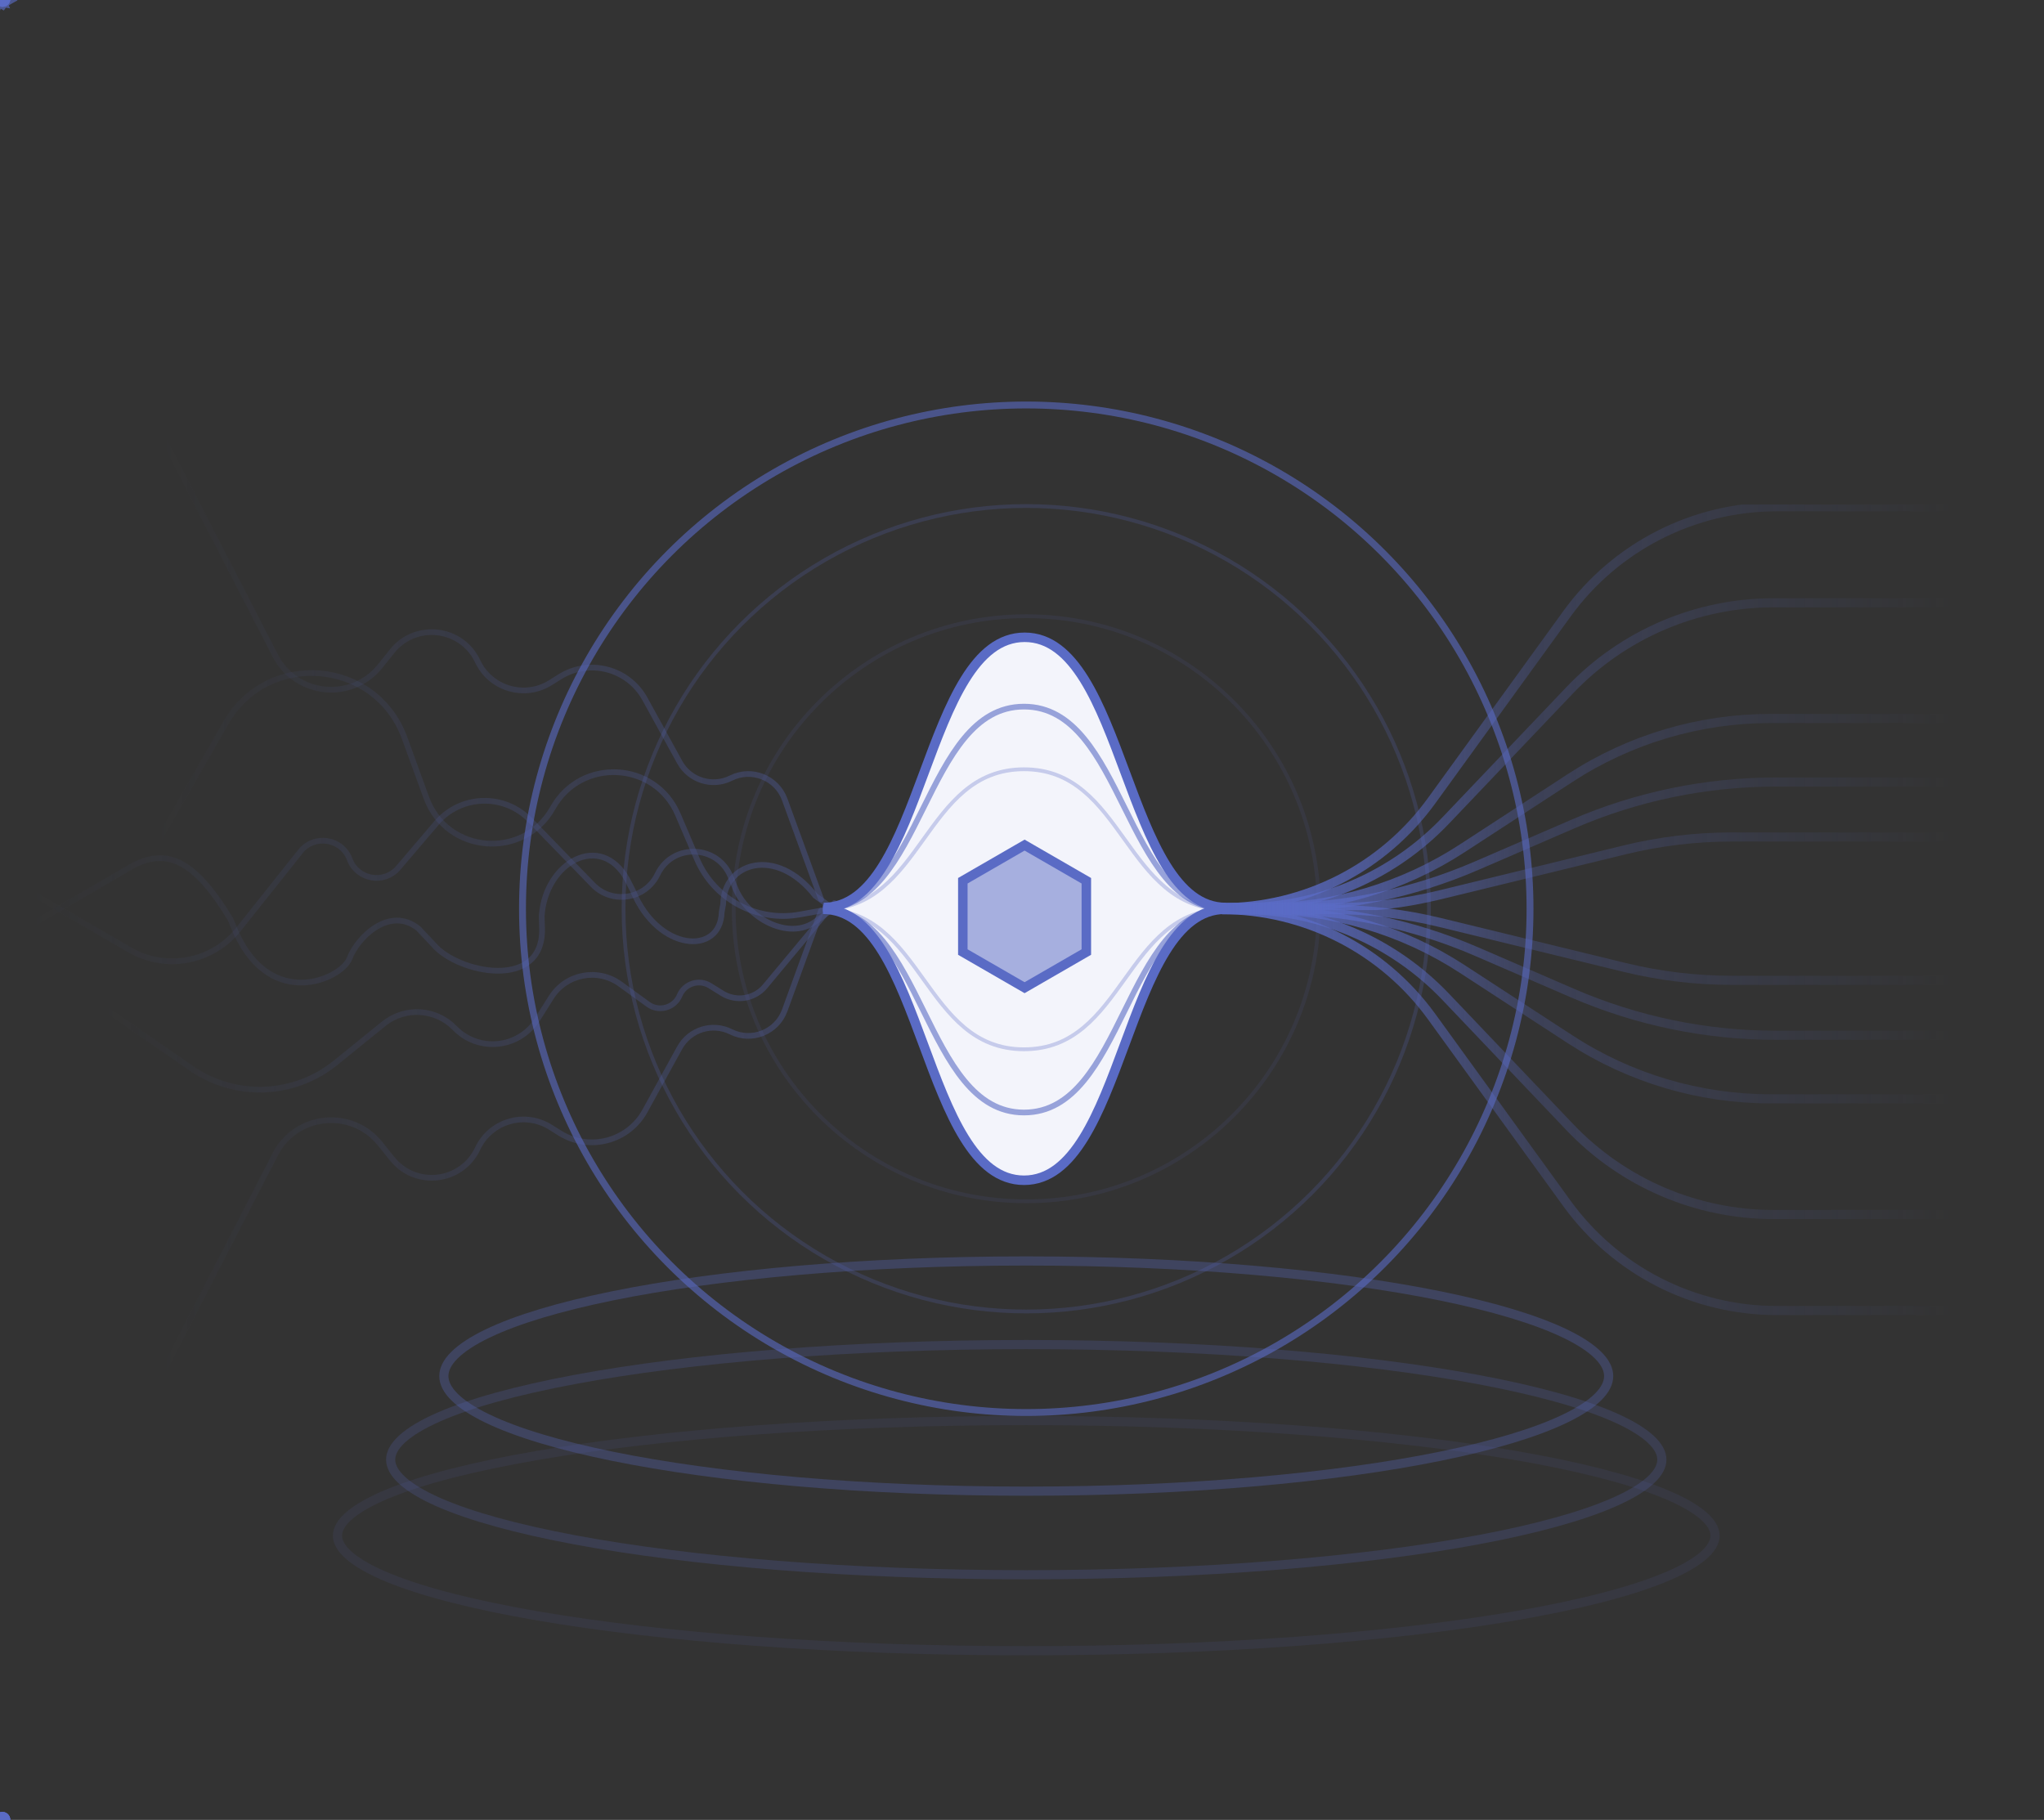 <svg xmlns="http://www.w3.org/2000/svg" xmlns:xlink="http://www.w3.org/1999/xlink" id="eporS8ZKqGn1" viewBox="0 0 538 479"><rect x="0" y="0" width="538" height="479" fill="#333333" stroke="none"/><style> #eporS8ZKqGn33_to {animation: eporS8ZKqGn33_to__to 4000ms linear infinite normal forwards}@keyframes eporS8ZKqGn33_to__to { 0% {offset-distance: 0%} 28.75% {offset-distance: 14.079%} 29% {offset-distance: 56.476%} 39.5% {offset-distance: 60.881%} 56.75% {offset-distance: 70.504%} 66.75% {offset-distance: 76.293%} 82.5% {offset-distance: 85.921%} 100% {offset-distance: 100%}} #eporS8ZKqGn33 {animation: eporS8ZKqGn33_c_o 4000ms linear infinite normal forwards}@keyframes eporS8ZKqGn33_c_o { 0% {opacity: 0} 9.25% {opacity: 0} 34.75% {opacity: 0} 35% {opacity: 1} 64.25% {opacity: 1} 77.5% {opacity: 0.411} 86.75% {opacity: 0} 100% {opacity: 0}} #eporS8ZKqGn34_to {animation: eporS8ZKqGn34_to__to 4000ms linear infinite normal forwards}@keyframes eporS8ZKqGn34_to__to { 0% {offset-distance: 0%} 21% {offset-distance: 10.594%} 21.25% {offset-distance: 60.48%} 22.5% {offset-distance: 60.48%} 30% {offset-distance: 63.973%} 41.75% {offset-distance: 69.932%} 53.5% {offset-distance: 75.759%} 73.75% {offset-distance: 85.975%} 85.25% {offset-distance: 91.802%} 100% {offset-distance: 100%}} #eporS8ZKqGn34 {animation: eporS8ZKqGn34_c_o 4000ms linear infinite normal forwards}@keyframes eporS8ZKqGn34_c_o { 0% {opacity: 0} 22.5% {opacity: 0} 22.75% {opacity: 1} 77.5% {opacity: 1} 100% {opacity: 0}} #eporS8ZKqGn35_to {animation: eporS8ZKqGn35_to__to 4000ms linear infinite normal forwards}@keyframes eporS8ZKqGn35_to__to { 0% {offset-distance: 0%} 22.5% {offset-distance: 14.521%} 22.75% {offset-distance: 62.578%} 27.5% {offset-distance: 62.578%} 35% {offset-distance: 65.673%} 59% {offset-distance: 77.337%} 81.5% {offset-distance: 88.338%} 100% {offset-distance: 100%}} #eporS8ZKqGn35 {animation: eporS8ZKqGn35_c_o 4000ms linear infinite normal forwards}@keyframes eporS8ZKqGn35_c_o { 0% {opacity: 0.462} 15% {opacity: 0} 20.25% {opacity: 0} 24.75% {opacity: 0} 25% {opacity: 1} 87.5% {opacity: 1} 100% {opacity: 0.462}} #eporS8ZKqGn37_to {animation: eporS8ZKqGn37_to__to 4000ms linear infinite normal forwards}@keyframes eporS8ZKqGn37_to__to { 0% {offset-distance: 0%} 10.75% {offset-distance: 7.372%} 26.5% {offset-distance: 18.576%} 72.75% {offset-distance: 34.957%} 73% {offset-distance: 84.287%} 83.5% {offset-distance: 89.413%} 100% {offset-distance: 100%}} #eporS8ZKqGn37 {animation: eporS8ZKqGn37_c_o 4000ms linear infinite normal forwards}@keyframes eporS8ZKqGn37_c_o { 0% {opacity: 1} 8.25% {opacity: 1} 21.5% {opacity: 0.411} 30.75% {opacity: 0} 53.25% {opacity: 0} 78.75% {opacity: 0} 79% {opacity: 1} 100% {opacity: 1}} #eporS8ZKqGn38_to {animation: eporS8ZKqGn38_to__to 4000ms linear infinite normal forwards}@keyframes eporS8ZKqGn38_to__to { 0% {offset-distance: 0%} 19.75% {offset-distance: 9.457%} 31.25% {offset-distance: 15.305%} 46% {offset-distance: 23.5%} 67% {offset-distance: 34.091%} 67.25% {offset-distance: 83.96%} 68.5% {offset-distance: 83.96%} 76% {offset-distance: 87.452%} 87.75% {offset-distance: 93.409%} 100% {offset-distance: 100%}} #eporS8ZKqGn38 {animation: eporS8ZKqGn38_c_o 4000ms linear infinite normal forwards}@keyframes eporS8ZKqGn38_c_o { 0% {opacity: 1} 23.5% {opacity: 1} 46% {opacity: 0} 68.5% {opacity: 0} 68.75% {opacity: 1} 76% {opacity: 1} 100% {opacity: 1}} #eporS8ZKqGn39_to {animation: eporS8ZKqGn39_to__to 4000ms linear infinite normal forwards}@keyframes eporS8ZKqGn39_to__to { 0% {offset-distance: 0%} 5% {offset-distance: 1.944%} 27.5% {offset-distance: 12.947%} 46% {offset-distance: 24.594%} 68.5% {offset-distance: 39.118%} 68.75% {offset-distance: 87.183%} 76% {offset-distance: 87.183%} 81% {offset-distance: 90.279%} 100% {offset-distance: 100%}} #eporS8ZKqGn39 {animation: eporS8ZKqGn39_c_o 4000ms linear infinite normal forwards}@keyframes eporS8ZKqGn39_c_o { 0% {opacity: 1} 33.5% {opacity: 1} 46% {opacity: 0.462} 61% {opacity: 0} 66.25% {opacity: 0} 68.5% {opacity: 0} 68.75% {opacity: 1} 100% {opacity: 1}} #eporS8ZKqGn41_to {animation: eporS8ZKqGn41_to__to 4000ms linear infinite normal forwards}@keyframes eporS8ZKqGn41_to__to { 0% {offset-distance: 0%} 28.75% {offset-distance: 14.08%} 29% {offset-distance: 56.48%} 39.5% {offset-distance: 60.885%} 56.75% {offset-distance: 70.495%} 66.75% {offset-distance: 76.284%} 82.5% {offset-distance: 85.92%} 100% {offset-distance: 100%}} #eporS8ZKqGn41 {animation: eporS8ZKqGn41_c_o 4000ms linear infinite normal forwards}@keyframes eporS8ZKqGn41_c_o { 0% {opacity: 0} 9.25% {opacity: 0} 34.75% {opacity: 0} 35% {opacity: 1} 64.25% {opacity: 1} 77.5% {opacity: 0.411} 86.75% {opacity: 0} 100% {opacity: 0}} #eporS8ZKqGn42_to {animation: eporS8ZKqGn42_to__to 4000ms linear infinite normal forwards}@keyframes eporS8ZKqGn42_to__to { 0% {offset-distance: 0%} 24.75% {offset-distance: 14.521%} 25% {offset-distance: 62.578%} 29.75% {offset-distance: 62.578%} 37.25% {offset-distance: 65.673%} 61.25% {offset-distance: 77.337%} 83.75% {offset-distance: 88.338%} 100% {offset-distance: 100%}} #eporS8ZKqGn42 {animation: eporS8ZKqGn42_c_o 4000ms linear infinite normal forwards}@keyframes eporS8ZKqGn42_c_o { 0% {opacity: 0.462} 15% {opacity: 0} 27.5% {opacity: 0} 27.75% {opacity: 1} 89.75% {opacity: 1} 100% {opacity: 0.462}} #eporS8ZKqGn43_to {animation: eporS8ZKqGn43_to__to 4000ms linear infinite normal forwards}@keyframes eporS8ZKqGn43_to__to { 0% {offset-distance: 0%} 21% {offset-distance: 10.591%} 21.25% {offset-distance: 60.463%} 22.5% {offset-distance: 60.463%} 30% {offset-distance: 63.955%} 41.75% {offset-distance: 69.913%} 53.5% {offset-distance: 75.752%} 73.75% {offset-distance: 85.965%} 85.25% {offset-distance: 91.805%} 100% {offset-distance: 100%}} #eporS8ZKqGn43 {animation: eporS8ZKqGn43_c_o 4000ms linear infinite normal forwards}@keyframes eporS8ZKqGn43_c_o { 0% {opacity: 0} 22.5% {opacity: 0} 22.75% {opacity: 1} 77.5% {opacity: 1} 100% {opacity: 0}} #eporS8ZKqGn45_to {animation: eporS8ZKqGn45_to__to 4000ms linear infinite normal forwards}@keyframes eporS8ZKqGn45_to__to { 0% {offset-distance: 0%} 19.75% {offset-distance: 9.457%} 31.25% {offset-distance: 15.305%} 46% {offset-distance: 23.5%} 67% {offset-distance: 34.091%} 67.25% {offset-distance: 83.96%} 68.5% {offset-distance: 83.96%} 76% {offset-distance: 87.452%} 87.75% {offset-distance: 93.409%} 100% {offset-distance: 100%}} #eporS8ZKqGn45 {animation: eporS8ZKqGn45_c_o 4000ms linear infinite normal forwards}@keyframes eporS8ZKqGn45_c_o { 0% {opacity: 1} 23.5% {opacity: 1} 46% {opacity: 0} 68.5% {opacity: 0} 68.75% {opacity: 1} 76% {opacity: 1} 100% {opacity: 1}} #eporS8ZKqGn46_to {animation: eporS8ZKqGn46_to__to 4000ms linear infinite normal forwards}@keyframes eporS8ZKqGn46_to__to { 0% {offset-distance: 0%} 10.75% {offset-distance: 7.372%} 26.5% {offset-distance: 18.576%} 72.75% {offset-distance: 34.957%} 73% {offset-distance: 84.287%} 83.5% {offset-distance: 89.413%} 100% {offset-distance: 100%}} #eporS8ZKqGn46 {animation: eporS8ZKqGn46_c_o 4000ms linear infinite normal forwards}@keyframes eporS8ZKqGn46_c_o { 0% {opacity: 1} 8.25% {opacity: 1} 21.5% {opacity: 0.411} 30.75% {opacity: 0} 53.25% {opacity: 0} 78.75% {opacity: 0} 79% {opacity: 1} 100% {opacity: 1}} #eporS8ZKqGn47_to {animation: eporS8ZKqGn47_to__to 4000ms linear infinite normal forwards}@keyframes eporS8ZKqGn47_to__to { 0% {offset-distance: 0%} 5% {offset-distance: 1.944%} 27.5% {offset-distance: 12.947%} 46% {offset-distance: 24.594%} 68.5% {offset-distance: 39.118%} 68.75% {offset-distance: 87.183%} 76% {offset-distance: 87.183%} 81% {offset-distance: 90.279%} 100% {offset-distance: 100%}} #eporS8ZKqGn47 {animation: eporS8ZKqGn47_c_o 4000ms linear infinite normal forwards}@keyframes eporS8ZKqGn47_c_o { 0% {opacity: 1} 33.5% {opacity: 1} 46% {opacity: 0.462} 61% {opacity: 0} 66.25% {opacity: 0} 68.5% {opacity: 0} 68.75% {opacity: 1} 100% {opacity: 1}} #eporS8ZKqGn49_to {animation: eporS8ZKqGn49_to__to 4000ms linear infinite normal forwards}@keyframes eporS8ZKqGn49_to__to { 0% {offset-distance: 0%} 8.25% {offset-distance: 6.157%} 13.25% {offset-distance: 9.476%} 13.5% {offset-distance: 54.442%} 32.25% {offset-distance: 54.447%} 50.75% {offset-distance: 67.07%} 60.25% {offset-distance: 73.555%} 61.75% {offset-distance: 74.561%} 69.5% {offset-distance: 79.895%} 76% {offset-distance: 84.308%} 76.75% {offset-distance: 84.881%} 84.25% {offset-distance: 89.991%} 89.75% {offset-distance: 93.735%} 94.25% {offset-distance: 96.816%} 100% {offset-distance: 100%}} #eporS8ZKqGn49 {animation: eporS8ZKqGn49_c_o 4000ms linear infinite normal forwards}@keyframes eporS8ZKqGn49_c_o { 0% {opacity: 1} 13.25% {opacity: 1} 13.5% {opacity: 0} 52.25% {opacity: 0} 72.25% {opacity: 1} 100% {opacity: 1}} #eporS8ZKqGn50_to {animation: eporS8ZKqGn50_to__to 4000ms linear infinite normal forwards}@keyframes eporS8ZKqGn50_to__to { 0% {offset-distance: 0%} 1.75% {offset-distance: 1.26%} 4.25% {offset-distance: 2.868%} 9.25% {offset-distance: 6.649%} 9.5% {offset-distance: 48.932%} 28.5% {offset-distance: 48.938%} 39.25% {offset-distance: 56.744%} 57.25% {offset-distance: 69.616%} 62.25% {offset-distance: 73.254%} 74.75% {offset-distance: 82.006%} 87.25% {offset-distance: 91.263%} 91% {offset-distance: 94.045%} 100% {offset-distance: 100%}} #eporS8ZKqGn50 {animation: eporS8ZKqGn50_c_o 4000ms linear infinite normal forwards}@keyframes eporS8ZKqGn50_c_o { 0% {opacity: 1} 9.25% {opacity: 1} 9.5% {opacity: 0} 41% {opacity: 0} 58.5% {opacity: 1} 100% {opacity: 1}} #eporS8ZKqGn51_to {animation: eporS8ZKqGn51_to__to 4000ms linear infinite normal forwards}@keyframes eporS8ZKqGn51_to__to { 0% {offset-distance: 0%} 5.25% {offset-distance: 2.887%} 7% {offset-distance: 4.102%} 13.75% {offset-distance: 8.24%} 15.75% {offset-distance: 9.209%} 23.25% {offset-distance: 13.036%} 23.5% {offset-distance: 58.361%} 40% {offset-distance: 58.37%} 48.25% {offset-distance: 64.201%} 57% {offset-distance: 70.499%} 64.5% {offset-distance: 75.675%} 69% {offset-distance: 78.828%} 73.25% {offset-distance: 81.66%} 77.5% {offset-distance: 84.726%} 85.25% {offset-distance: 90.214%} 92% {offset-distance: 94.913%} 97.5% {offset-distance: 98.917%} 100% {offset-distance: 100%}} #eporS8ZKqGn51 {animation: eporS8ZKqGn51_c_o 4000ms linear infinite normal forwards}@keyframes eporS8ZKqGn51_c_o { 0% {opacity: 1} 23.25% {opacity: 1} 23.5% {opacity: 0} 57.5% {opacity: 0} 77.5% {opacity: 1} 100% {opacity: 1}} #eporS8ZKqGn52_to {animation: eporS8ZKqGn52_to__to 4000ms linear infinite normal forwards}@keyframes eporS8ZKqGn52_to__to { 0% {offset-distance: 0%} 8.5% {offset-distance: 4.689%} 10.5% {offset-distance: 6.116%} 18.25% {offset-distance: 8.797%} 18.5% {offset-distance: 52.386%} 34.75% {offset-distance: 52.391%} 42.5% {offset-distance: 58.058%} 51.25% {offset-distance: 64.6%} 52.25% {offset-distance: 65.377%} 62% {offset-distance: 72.635%} 68% {offset-distance: 76.903%} 69.5% {offset-distance: 78.036%} 79.25% {offset-distance: 85.13%} 80% {offset-distance: 85.802%} 89% {offset-distance: 92.435%} 90% {offset-distance: 93.077%} 99.5% {offset-distance: 99.581%} 100% {offset-distance: 100%}} #eporS8ZKqGn52 {animation: eporS8ZKqGn52_c_o 4000ms linear infinite normal forwards}@keyframes eporS8ZKqGn52_c_o { 0% {opacity: 1} 18.25% {opacity: 1} 18.5% {opacity: 0} 47.5% {opacity: 0} 65% {opacity: 1} 100% {opacity: 1}} #eporS8ZKqGn53_to {animation: eporS8ZKqGn53_to__to 4000ms linear infinite normal forwards}@keyframes eporS8ZKqGn53_to__to { 0% {offset-distance: 0%} 4.25% {offset-distance: 2.645%} 9.25% {offset-distance: 7.072%} 9.5% {offset-distance: 53.162%} 28.5% {offset-distance: 53.162%} 37.5% {offset-distance: 59.159%} 50.75% {offset-distance: 68.025%} 56% {offset-distance: 71.573%} 62.75% {offset-distance: 75.836%} 70.75% {offset-distance: 81.295%} 73% {offset-distance: 82.796%} 79.75% {offset-distance: 87.301%} 82.75% {offset-distance: 89.268%} 86% {offset-distance: 91.282%} 89% {offset-distance: 93.355%} 90.25% {offset-distance: 94.174%} 94.25% {offset-distance: 96.888%} 100% {offset-distance: 100%}} #eporS8ZKqGn53 {animation: eporS8ZKqGn53_c_o 4000ms linear infinite normal forwards}@keyframes eporS8ZKqGn53_c_o { 0% {opacity: 1} 9.25% {opacity: 1} 9.5% {opacity: 0} 46% {opacity: 0} 68.5% {opacity: 1} 100% {opacity: 1}} #eporS8ZKqGn54_to {animation: eporS8ZKqGn54_to__to 4000ms linear infinite normal forwards}@keyframes eporS8ZKqGn54_to__to { 0% {offset-distance: 0%} 0.25% {offset-distance: 0.159%} 8.25% {offset-distance: 5.946%} 13.25% {offset-distance: 9.176%} 18.25% {offset-distance: 9.739%} 18.5% {offset-distance: 54.774%} 32.25% {offset-distance: 54.78%} 50.75% {offset-distance: 67.371%} 60.25% {offset-distance: 73.84%} 61.75% {offset-distance: 74.843%} 69.5% {offset-distance: 80.164%} 76% {offset-distance: 84.342%} 76.75% {offset-distance: 84.913%} 84.25% {offset-distance: 90.01%} 89.75% {offset-distance: 93.744%} 94.25% {offset-distance: 96.818%} 99.75% {offset-distance: 99.841%} 100% {offset-distance: 100%}} #eporS8ZKqGn54 {animation: eporS8ZKqGn54_c_o 4000ms linear infinite normal forwards}@keyframes eporS8ZKqGn54_c_o { 0% {opacity: 1} 15% {opacity: 1} 15.25% {opacity: 0} 52.25% {opacity: 0} 72.25% {opacity: 1} 100% {opacity: 1}} #eporS8ZKqGn56_to {animation: eporS8ZKqGn56_to__to 4000ms linear infinite normal forwards}@keyframes eporS8ZKqGn56_to__to { 0% {offset-distance: 0%} 2% {offset-distance: 1.006%} 9.75% {offset-distance: 6.341%} 16.25% {offset-distance: 10.754%} 17% {offset-distance: 11.327%} 24.5% {offset-distance: 16.437%} 30% {offset-distance: 20.181%} 34.5% {offset-distance: 23.263%} 39.25% {offset-distance: 26.417%} 39.5% {offset-distance: 26.424%} 47.5% {offset-distance: 32.496%} 52.5% {offset-distance: 35.848%} 52.75% {offset-distance: 80.818%} 60% {offset-distance: 80.818%} 100% {offset-distance: 100%}} #eporS8ZKqGn56 {animation: eporS8ZKqGn56_c_o 4000ms linear infinite normal forwards}@keyframes eporS8ZKqGn56_c_o { 0% {opacity: 0.53} 7.5% {opacity: 1} 49.75% {opacity: 1} 50% {opacity: 0} 87.5% {opacity: 0} 100% {opacity: 0.53}} #eporS8ZKqGn57_to {animation: eporS8ZKqGn57_to__to 4000ms linear infinite normal forwards}@keyframes eporS8ZKqGn57_to__to { 0% {offset-distance: 0%} 3.75% {offset-distance: 3.635%} 16.25% {offset-distance: 12.378%} 28.75% {offset-distance: 21.625%} 32.5% {offset-distance: 24.404%} 40.75% {offset-distance: 30.342%} 42.5% {offset-distance: 31.601%} 45% {offset-distance: 33.208%} 50% {offset-distance: 36.985%} 50.25% {offset-distance: 79.223%} 80% {offset-distance: 79.223%} 100% {offset-distance: 100%}} #eporS8ZKqGn57 {animation: eporS8ZKqGn57_c_o 4000ms linear infinite normal forwards}@keyframes eporS8ZKqGn57_c_o { 0% {opacity: 0.53} 7.5% {opacity: 1} 49.75% {opacity: 1} 50% {opacity: 0} 87.5% {opacity: 0} 100% {opacity: 0.53}} #eporS8ZKqGn58_to {animation: eporS8ZKqGn58_to__to 4000ms linear infinite normal forwards}@keyframes eporS8ZKqGn58_to__to { 0% {offset-distance: 0%} 7% {offset-distance: 5.11%} 11.5% {offset-distance: 8.224%} 15.75% {offset-distance: 11.268%} 20% {offset-distance: 14.295%} 27.75% {offset-distance: 19.714%} 34.5% {offset-distance: 24.354%} 40% {offset-distance: 28.307%} 47.75% {offset-distance: 33.149%} 49.5% {offset-distance: 34.349%} 56.25% {offset-distance: 38.435%} 58.25% {offset-distance: 39.391%} 65.75% {offset-distance: 43.171%} 66% {offset-distance: 87.924%} 80% {offset-distance: 87.933%} 100% {offset-distance: 100%}} #eporS8ZKqGn58 {animation: eporS8ZKqGn58_c_o 4000ms linear infinite normal forwards}@keyframes eporS8ZKqGn58_c_o { 0% {opacity: 0.53} 7.5% {opacity: 1} 56% {opacity: 1} 56.25% {opacity: 0} 87.5% {opacity: 0} 100% {opacity: 0.53}} #eporS8ZKqGn59_to {animation: eporS8ZKqGn59_to__to 4000ms linear infinite normal forwards}@keyframes eporS8ZKqGn59_to__to { 0% {offset-distance: 0%} 9.75% {offset-distance: 7.151%} 15.75% {offset-distance: 11.318%} 17.25% {offset-distance: 12.413%} 27% {offset-distance: 19.515%} 27.75% {offset-distance: 20.176%} 36.75% {offset-distance: 26.711%} 37.75% {offset-distance: 27.344%} 46.5% {offset-distance: 33.667%} 47% {offset-distance: 34.425%} 55.5% {offset-distance: 40.382%} 57.5% {offset-distance: 41.726%} 65.25% {offset-distance: 44.368%} 65.5% {offset-distance: 87.313%} 77.5% {offset-distance: 87.313%} 100% {offset-distance: 100%}} #eporS8ZKqGn59 {animation: eporS8ZKqGn59_c_o 4000ms linear infinite normal forwards}@keyframes eporS8ZKqGn59_c_o { 0% {opacity: 0.53} 7.5% {opacity: 1} 56% {opacity: 1} 56.25% {opacity: 0} 87.5% {opacity: 0} 100% {opacity: 0.53}} #eporS8ZKqGn60_to {animation: eporS8ZKqGn60_to__to 4000ms linear infinite normal forwards}@keyframes eporS8ZKqGn60_to__to { 0% {offset-distance: 0%} 5% {offset-distance: 3.534%} 11.75% {offset-distance: 8.017%} 19.75% {offset-distance: 13.454%} 22% {offset-distance: 14.949%} 28.75% {offset-distance: 19.437%} 31.75% {offset-distance: 21.396%} 35% {offset-distance: 23.583%} 38% {offset-distance: 25.648%} 39.25% {offset-distance: 26.464%} 43.25% {offset-distance: 29.167%} 48.25% {offset-distance: 32.267%} 52.5% {offset-distance: 34.903%} 57.5% {offset-distance: 39.312%} 57.75% {offset-distance: 85.223%} 75% {offset-distance: 85.223%} 100% {offset-distance: 100%}} #eporS8ZKqGn60 {animation: eporS8ZKqGn60_c_o 4000ms linear infinite normal forwards}@keyframes eporS8ZKqGn60_c_o { 0% {opacity: 0.53} 7.5% {opacity: 1} 56% {opacity: 1} 56.25% {opacity: 0} 87.5% {opacity: 0} 100% {opacity: 0.53}} #eporS8ZKqGn61_to {animation: eporS8ZKqGn61_to__to 4000ms linear infinite normal forwards}@keyframes eporS8ZKqGn61_to__to { 0% {offset-distance: 0%} 9.75% {offset-distance: 5.311%} 16.25% {offset-distance: 9.735%} 17% {offset-distance: 10.305%} 24.5% {offset-distance: 15.391%} 30% {offset-distance: 19.119%} 34.5% {offset-distance: 22.186%} 39.25% {offset-distance: 25.38%} 39.5% {offset-distance: 25.538%} 47.5% {offset-distance: 31.314%} 52.5% {offset-distance: 34.538%} 57.5% {offset-distance: 35.099%} 57.75% {offset-distance: 80.045%} 75% {offset-distance: 80.045%} 100% {offset-distance: 100%}} #eporS8ZKqGn61 {animation: eporS8ZKqGn61_c_o 4000ms linear infinite normal forwards}@keyframes eporS8ZKqGn61_c_o { 0% {opacity: 0.53} 7.5% {opacity: 1} 56% {opacity: 1} 56.25% {opacity: 0} 87.5% {opacity: 0} 100% {opacity: 0.53}} #eporS8ZKqGn71_tr {animation: eporS8ZKqGn71_tr__tr 4000ms linear infinite normal forwards}@keyframes eporS8ZKqGn71_tr__tr { 0% {transform: translate(269.058px,241.512px) rotate(0deg);animation-timing-function: cubic-bezier(0.61,0.075,0.41,0.96)} 100% {transform: translate(269.058px,241.512px) rotate(360deg)}} </style><defs><linearGradient id="eporS8ZKqGn12-stroke" x1="547.14" y1="186.464" x2="321" y2="186.464" spreadMethod="pad" gradientUnits="userSpaceOnUse" gradientTransform="translate(0 0)"><stop id="eporS8ZKqGn12-stroke-0" offset="15%" stop-color="rgba(90,107,197,0)"></stop><stop id="eporS8ZKqGn12-stroke-1" offset="63.5%" stop-color="rgba(90,107,197,0.25)"></stop><stop id="eporS8ZKqGn12-stroke-2" offset="100%" stop-color="#5a6bc5"></stop></linearGradient><linearGradient id="eporS8ZKqGn13-stroke" x1="547.16" y1="199.099" x2="321" y2="199.099" spreadMethod="pad" gradientUnits="userSpaceOnUse" gradientTransform="translate(0 0)"><stop id="eporS8ZKqGn13-stroke-0" offset="15%" stop-color="rgba(90,107,197,0)"></stop><stop id="eporS8ZKqGn13-stroke-1" offset="63.5%" stop-color="rgba(90,107,197,0.25)"></stop><stop id="eporS8ZKqGn13-stroke-2" offset="100%" stop-color="#5a6bc5"></stop></linearGradient><linearGradient id="eporS8ZKqGn14-stroke" x1="547.16" y1="214.324" x2="321" y2="214.324" spreadMethod="pad" gradientUnits="userSpaceOnUse" gradientTransform="translate(0 0)"><stop id="eporS8ZKqGn14-stroke-0" offset="15%" stop-color="rgba(90,107,197,0)"></stop><stop id="eporS8ZKqGn14-stroke-1" offset="63.5%" stop-color="rgba(90,107,197,0.25)"></stop><stop id="eporS8ZKqGn14-stroke-2" offset="100%" stop-color="#5a6bc5"></stop></linearGradient><linearGradient id="eporS8ZKqGn15-stroke" x1="547.14" y1="222.689" x2="321" y2="222.689" spreadMethod="pad" gradientUnits="userSpaceOnUse" gradientTransform="translate(0 0)"><stop id="eporS8ZKqGn15-stroke-0" offset="15%" stop-color="rgba(90,107,197,0)"></stop><stop id="eporS8ZKqGn15-stroke-1" offset="63.5%" stop-color="rgba(90,107,197,0.25)"></stop><stop id="eporS8ZKqGn15-stroke-2" offset="100%" stop-color="#5a6bc5"></stop></linearGradient><linearGradient id="eporS8ZKqGn16-stroke" x1="547.15" y1="229.919" x2="321" y2="229.919" spreadMethod="pad" gradientUnits="userSpaceOnUse" gradientTransform="translate(0 0)"><stop id="eporS8ZKqGn16-stroke-0" offset="15%" stop-color="rgba(90,107,197,0)"></stop><stop id="eporS8ZKqGn16-stroke-1" offset="63.5%" stop-color="rgba(90,107,197,0.25)"></stop><stop id="eporS8ZKqGn16-stroke-2" offset="100%" stop-color="#5a6bc5"></stop></linearGradient><linearGradient id="eporS8ZKqGn20-stroke" x1="547.14" y1="292.485" x2="321" y2="292.485" spreadMethod="pad" gradientUnits="userSpaceOnUse" gradientTransform="translate(0 0)"><stop id="eporS8ZKqGn20-stroke-0" offset="15%" stop-color="rgba(90,107,197,0)"></stop><stop id="eporS8ZKqGn20-stroke-1" offset="63.5%" stop-color="rgba(90,107,197,0.25)"></stop><stop id="eporS8ZKqGn20-stroke-2" offset="100%" stop-color="#5a6bc5"></stop></linearGradient><linearGradient id="eporS8ZKqGn21-stroke" x1="547.16" y1="279.85" x2="321" y2="279.85" spreadMethod="pad" gradientUnits="userSpaceOnUse" gradientTransform="translate(0 0)"><stop id="eporS8ZKqGn21-stroke-0" offset="15%" stop-color="rgba(90,107,197,0)"></stop><stop id="eporS8ZKqGn21-stroke-1" offset="63.5%" stop-color="rgba(90,107,197,0.25)"></stop><stop id="eporS8ZKqGn21-stroke-2" offset="100%" stop-color="#5a6bc5"></stop></linearGradient><linearGradient id="eporS8ZKqGn22-stroke" x1="547.16" y1="264.625" x2="321" y2="264.625" spreadMethod="pad" gradientUnits="userSpaceOnUse" gradientTransform="translate(0 0)"><stop id="eporS8ZKqGn22-stroke-0" offset="15%" stop-color="rgba(90,107,197,0)"></stop><stop id="eporS8ZKqGn22-stroke-1" offset="63.5%" stop-color="rgba(90,107,197,0.25)"></stop><stop id="eporS8ZKqGn22-stroke-2" offset="100%" stop-color="#5a6bc5"></stop></linearGradient><linearGradient id="eporS8ZKqGn23-stroke" x1="547.14" y1="256.259" x2="321" y2="256.259" spreadMethod="pad" gradientUnits="userSpaceOnUse" gradientTransform="translate(0 0)"><stop id="eporS8ZKqGn23-stroke-0" offset="15%" stop-color="rgba(90,107,197,0)"></stop><stop id="eporS8ZKqGn23-stroke-1" offset="63.5%" stop-color="rgba(90,107,197,0.25)"></stop><stop id="eporS8ZKqGn23-stroke-2" offset="100%" stop-color="#5a6bc5"></stop></linearGradient><linearGradient id="eporS8ZKqGn24-stroke" x1="547.15" y1="249.029" x2="321" y2="249.029" spreadMethod="pad" gradientUnits="userSpaceOnUse" gradientTransform="translate(0 0)"><stop id="eporS8ZKqGn24-stroke-0" offset="15%" stop-color="rgba(90,107,197,0)"></stop><stop id="eporS8ZKqGn24-stroke-1" offset="63.5%" stop-color="rgba(90,107,197,0.25)"></stop><stop id="eporS8ZKqGn24-stroke-2" offset="100%" stop-color="#5a6bc5"></stop></linearGradient><linearGradient id="eporS8ZKqGn26-stroke" x1="218" y1="195" x2="41" y2="195" spreadMethod="pad" gradientUnits="userSpaceOnUse" gradientTransform="translate(0 0)"><stop id="eporS8ZKqGn26-stroke-0" offset="0%" stop-color="rgba(90,107,197,0.5)"></stop><stop id="eporS8ZKqGn26-stroke-1" offset="100%" stop-color="rgba(90,107,197,0)"></stop></linearGradient><linearGradient id="eporS8ZKqGn27-stroke" x1="220" y1="231.5" x2="8" y2="231.5" spreadMethod="pad" gradientUnits="userSpaceOnUse" gradientTransform="translate(0 0)"><stop id="eporS8ZKqGn27-stroke-0" offset="0%" stop-color="rgba(90,107,197,0.5)"></stop><stop id="eporS8ZKqGn27-stroke-1" offset="100%" stop-color="rgba(90,107,197,0)"></stop></linearGradient><linearGradient id="eporS8ZKqGn28-stroke" x1="220" y1="231.5" x2="8" y2="231.5" spreadMethod="pad" gradientUnits="userSpaceOnUse" gradientTransform="translate(0 0)"><stop id="eporS8ZKqGn28-stroke-0" offset="0%" stop-color="rgba(90,107,197,0.5)"></stop><stop id="eporS8ZKqGn28-stroke-1" offset="100%" stop-color="rgba(90,107,197,0)"></stop></linearGradient><linearGradient id="eporS8ZKqGn29-stroke" x1="215.5" y1="176.5" x2="42.5" y2="176.5" spreadMethod="pad" gradientUnits="userSpaceOnUse" gradientTransform="translate(0 0)"><stop id="eporS8ZKqGn29-stroke-0" offset="0%" stop-color="rgba(90,107,197,0.5)"></stop><stop id="eporS8ZKqGn29-stroke-1" offset="100%" stop-color="rgba(90,107,197,0)"></stop></linearGradient><linearGradient id="eporS8ZKqGn30-stroke" x1="215.5" y1="300.5" x2="42.5" y2="300.5" spreadMethod="pad" gradientUnits="userSpaceOnUse" gradientTransform="translate(0 0)"><stop id="eporS8ZKqGn30-stroke-0" offset="0%" stop-color="rgba(90,107,197,0.5)"></stop><stop id="eporS8ZKqGn30-stroke-1" offset="100%" stop-color="rgba(90,107,197,0)"></stop></linearGradient><linearGradient id="eporS8ZKqGn31-stroke" x1="219" y1="266.5" x2="27" y2="266.5" spreadMethod="pad" gradientUnits="userSpaceOnUse" gradientTransform="translate(0 0)"><stop id="eporS8ZKqGn31-stroke-0" offset="0%" stop-color="rgba(90,107,197,0.5)"></stop><stop id="eporS8ZKqGn31-stroke-1" offset="100%" stop-color="rgba(90,107,197,0)"></stop></linearGradient></defs><g transform="translate(.622-.311)"><g><path d="M450.795,404.5c0,1.666-.976,3.484-3.28,5.427-2.294,1.935-5.748,3.856-10.312,5.718-9.117,3.721-22.381,7.097-38.861,9.941-32.94,5.686-78.493,9.209-128.842,9.209s-95.902-3.523-128.842-9.209c-16.48-2.844-29.744-6.22-38.861-9.941-4.564-1.862-8.018-3.783-10.312-5.718-2.304-1.943-3.28-3.761-3.28-5.427s.976-3.484,3.28-5.427c2.294-1.935,5.748-3.856,10.312-5.718c9.117-3.721,22.381-7.097,38.861-9.941c32.94-5.686,78.493-9.209,128.842-9.209s95.902,3.523,128.842,9.209c16.48,2.844,29.744,6.22,38.861,9.941c4.564,1.862,8.018,3.783,10.312,5.718c2.304,1.943,3.28,3.761,3.28,5.427Z" opacity="0.1" fill="none" stroke="#5a6bc5" stroke-width="2.411"></path><path d="M436.795,384.5c0,1.705-.92,3.53-3.031,5.458-2.109,1.927-5.287,3.842-9.493,5.701-8.402,3.713-20.635,7.087-35.845,9.93-30.4,5.683-72.447,9.206-118.926,9.206s-88.526-3.523-118.926-9.206c-15.21-2.843-27.443-6.217-35.845-9.93-4.205-1.859-7.384-3.774-9.493-5.701-2.111-1.928-3.031-3.753-3.031-5.458s.92-3.53,3.031-5.458c2.109-1.927,5.288-3.842,9.493-5.701c8.402-3.713,20.635-7.087,35.845-9.93c30.4-5.683,72.447-9.206,118.926-9.206s88.526,3.523,118.926,9.206c15.21,2.843,27.443,6.217,35.845,9.93c4.206,1.859,7.384,3.774,9.493,5.701c2.111,1.928,3.031,3.753,3.031,5.458Z" opacity="0.2" fill="none" stroke="#5a6bc5" stroke-width="2.411"></path><path d="M422.795,362.5c0,1.745-.862,3.579-2.785,5.495-1.925,1.918-4.828,3.826-8.675,5.68-7.687,3.706-18.889,7.076-32.828,9.918-27.858,5.68-66.399,9.202-109.007,9.202s-81.149-3.522-109.007-9.202c-13.939-2.842-25.141-6.212-32.828-9.918-3.847-1.854-6.75-3.762-8.675-5.68-1.923-1.916-2.785-3.75-2.785-5.495s.862-3.579,2.785-5.495c1.925-1.918,4.828-3.826,8.675-5.68c7.687-3.706,18.889-7.076,32.828-9.918c27.858-5.68,66.399-9.202,109.007-9.202s81.149,3.522,109.007,9.202c13.939,2.842,25.141,6.212,32.828,9.918c3.847,1.854,6.75,3.762,8.675,5.68c1.923,1.916,2.785,3.75,2.785,5.495Z" opacity="0.3" fill="none" stroke="#5a6bc5" stroke-width="2.411"></path><circle r="132.595" transform="translate(269.5 239.5)" opacity="0.6" fill="none" stroke="#5a6bc5" stroke-width="1.81"></circle><circle r="106" transform="translate(269.5 239.5)" opacity="0.2" fill="none" stroke="#5a6bc5"></circle><circle r="77" transform="translate(269.5 239.5)" opacity="0.1" fill="none" stroke="#5a6bc5"></circle></g><g clip-path="url(#eporS8ZKqGn17)"><g><path d="M321,239.229c21.86,0,42.39-10.48,55.21-28.19l35.6-49.16c12.82-17.7,33.35-28.18,55.21-28.18h80.12" fill="none" stroke="url(#eporS8ZKqGn12-stroke)" stroke-width="2.4"></path><path d="M321,239.229h5.29c20.27,0,39.66-8.31,53.64-22.99l32.64-34.28c13.98-14.68,33.36-22.99,53.64-22.99h80.95" fill="none" stroke="url(#eporS8ZKqGn13-stroke)" stroke-width="2.4"></path><path d="M321,239.229h10.57c18.73,0,37.05-5.44,52.74-15.67l28.34-18.47c15.69-10.22,34.01-15.67,52.74-15.67h81.77" fill="none" stroke="url(#eporS8ZKqGn14-stroke)" stroke-width="2.4"></path><path d="M321,239.229h13.57c18.42,0,36.63-3.77,53.53-11.09l25.19-10.9c16.9-7.32,35.12-11.09,53.53-11.09h80.32" fill="none" stroke="url(#eporS8ZKqGn15-stroke)" stroke-width="2.4"></path><path d="M321,239.229h29.14c9.53,0,19.03-1.14,28.29-3.4l48.54-11.82c9.26-2.26,18.76-3.4,28.29-3.4h91.89" fill="none" stroke="url(#eporS8ZKqGn16-stroke)" stroke-width="2.4"></path></g><clipPath id="eporS8ZKqGn17"><rect width="226.15" height="106.74" rx="0" ry="0" transform="translate(321 133.099)" fill="#fff"></rect></clipPath></g><g><path d="M321,239.719c21.86,0,42.39,10.48,55.21,28.19l35.6,49.16c12.82,17.7,33.35,28.18,55.21,28.18h80.12" fill="none" stroke="url(#eporS8ZKqGn20-stroke)" stroke-width="2.4"></path><path d="M321,239.719h5.29c20.27,0,39.66,8.31,53.64,22.99l32.64,34.28c13.98,14.68,33.36,22.99,53.64,22.99h80.95" fill="none" stroke="url(#eporS8ZKqGn21-stroke)" stroke-width="2.4"></path><path d="M321,239.719h10.57c18.73,0,37.05,5.44,52.74,15.67l28.34,18.47c15.69,10.22,34.01,15.67,52.74,15.67h81.77" fill="none" stroke="url(#eporS8ZKqGn22-stroke)" stroke-width="2.4"></path><path d="M321,239.719h13.57c18.42,0,36.63,3.77,53.53,11.09l25.19,10.9c16.9,7.32,35.12,11.09,53.53,11.09h80.32" fill="none" stroke="url(#eporS8ZKqGn23-stroke)" stroke-width="2.4"></path><path d="M321,239.719h29.14c9.53,0,19.03,1.14,28.29,3.4l48.54,11.82c9.26,2.26,18.76,3.4,28.29,3.4h91.89" fill="none" stroke="url(#eporS8ZKqGn24-stroke)" stroke-width="2.4"></path></g><g opacity="0.6"><path d="M41,221.624l17.873-31.111c11.021-19.185,39.438-16.73,47.004,4.061l5.72,15.715c5.378,14.774,25.625,16.399,33.29,2.671v0c7.435-13.317,26.923-12.291,32.918,1.733l5.026,11.757c4.519,10.57,15.746,16.612,27.057,14.561L218,239.54" fill="none" stroke="url(#eporS8ZKqGn26-stroke)" stroke-width="1.5" stroke-linecap="round"></path><path d="M220,238.5l-5.996,4.372c-7.005,5.107-18.074-.909-21.184-9.001L191.742,231.22c-3.307-8.604-15.296-9.096-19.297-.792v0c-3.174,6.589-11.936,8.008-17.028,2.759L138.88,216.141c-6.836-7.046-18.254-6.676-24.619.799l-10.045,11.796c-3.728,4.378-10.788,3.137-12.799-2.25v0c-2.051-5.492-9.31-6.643-12.96-2.055l-16.284,20.47c-6.898,8.671-19.113,10.972-28.694,5.405L8,235.5" fill="none" stroke="url(#eporS8ZKqGn27-stroke)" stroke-width="1.5" stroke-linecap="round"></path><path d="M220,238.5l-5.996,4.372c-10.347,13.256-24.129,8.738-24.281-2.14l-.385-2.142c-.349-11.515-16.744-10.406-23.317,5.528l-1.502,2.983c-6.977,12.792-21.63,4.652-22.56-9.536l.1-3.491c.165-16.177-22.159-11.555-28.524-4.08l-4.038,4.29C101.925,240.342,93.428,231.873,91.417,226.486v0c-2.051-5.492-20.509-13.835-29.838,6.572l-1.57,3.724C50.493,252.455,43.06,255.873,33.479,250.306L8,235.5" transform="matrix(1 0 0-1 0 478.981)" fill="none" stroke="url(#eporS8ZKqGn28-stroke)" stroke-width="1.5" stroke-linecap="round"></path><path d="M215.5,237l-9.581-26.259c-2.088-5.724-8.696-8.353-14.145-5.628v0c-4.901,2.45-10.861.592-13.501-4.208l-9.151-16.638c-4.408-8.015-14.65-10.673-22.4-5.813l-2.459,1.542c-6.785,4.255-15.763,1.617-19.168-5.632v0c-4.196-8.935-16.306-10.377-22.485-2.678l-3.192,3.978c-7.485,9.328-22.094,7.861-27.576-2.768L42.5,116" fill="none" stroke="url(#eporS8ZKqGn29-stroke)" stroke-width="1.5" stroke-linecap="round"></path><path d="M215.5,240l-9.581,26.259c-2.088,5.724-8.696,8.353-14.145,5.628v0c-4.901-2.45-10.861-.592-13.501,4.208l-9.151,16.638c-4.408,8.015-14.65,10.673-22.4,5.813l-2.459-1.542c-6.785-4.255-15.763-1.617-19.168,5.632v0c-4.196,8.935-16.306,10.377-22.485,2.678l-3.192-3.978c-7.485-9.328-22.094-7.861-27.576,2.768L42.5,361" fill="none" stroke="url(#eporS8ZKqGn30-stroke)" stroke-width="1.5" stroke-linecap="round"></path><path d="M27,265.757l22.687,15.712c11.58,8.02,27.062,7.441,38.01-1.421l12.689-10.271c5.586-4.52,13.698-4.028,18.696,1.135v0c6.254,6.46,16.907,5.356,21.703-2.25l3.683-5.841c3.905-6.193,12.231-7.796,18.156-3.495l7.325,5.317c2.875,2.087,6.945.945,8.315-2.333v0c1.308-3.131,5.109-4.345,7.99-2.553l3.199,1.991c3.693,2.297,8.515,1.519,11.298-1.824L219,238" fill="none" stroke="url(#eporS8ZKqGn31-stroke)" stroke-width="1.5" stroke-linecap="round"></path></g><g transform="translate(0 0)"><g id="eporS8ZKqGn33_to" style="offset-path:path('M465.39,289.529L547.16,289.529L306,239.719L331.581,240.085C347.354,238.543,373.016,247.368,384.321,255.755L412.65,273.859C424.179,282.679,450.269,291.102,465.39,289.529L547.16,289.529');offset-rotate:0deg"><ellipse id="eporS8ZKqGn33" rx="1.264" ry="1.264" transform="scale(1.646,1.646) translate(0,0)" opacity="0" fill="#5a6bc5" stroke-width="0"></ellipse></g><g id="eporS8ZKqGn34_to" style="offset-path:path('M495.346,258.339L547.15,258.339L303.92,239.719L303.92,239.719L321,239.719L350.14,239.719L378.43,243.119L426.97,254.939L455.26,258.339L495.346,258.339');offset-rotate:0deg"><ellipse id="eporS8ZKqGn34" rx="1.264" ry="1.264" transform="scale(1.646,1.646) translate(0,0)" opacity="0" fill="#5a6bc5" stroke-width="0"></ellipse></g><g id="eporS8ZKqGn35_to" style="offset-path:path('M467.02,345.249L547.14,345.249L303.92,239.638L303.92,239.638Q311.405,239.638,321,239.719C342.86,239.719,363.39,250.199,376.21,267.909L411.81,317.069C424.63,334.769,445.16,345.249,467.02,345.249');offset-rotate:0deg"><ellipse id="eporS8ZKqGn35" rx="1.264" ry="1.264" transform="scale(1.646,1.646) translate(0,0)" opacity="0.462" fill="#5a6bc5" stroke-width="0"></ellipse></g></g><g transform="translate(0 0)"><g id="eporS8ZKqGn37_to" style="offset-path:path('M381.791,253.809L412.65,273.859C424.179,282.679,450.269,291.102,465.39,289.529L547.16,289.529L306,239.719L331.581,240.085C345.843,238.509,370.349,245.859,381.811,253.809');offset-rotate:0deg"><ellipse id="eporS8ZKqGn37" rx="1.264" ry="1.264" transform="scale(1.646,1.646) translate(0,0)" fill="#5a6bc5" stroke-width="0"></ellipse></g><g id="eporS8ZKqGn38_to" style="offset-path:path('M382.026,243.995L426.97,254.939C433.516,257.327,447.609,258.637,455.26,258.339L495.346,258.339L547.15,258.339L303.92,239.719L303.92,239.719L321,239.719L350.14,239.719C359.753,239.725,375.539,241.948,382.018,244');offset-rotate:0deg"><ellipse id="eporS8ZKqGn38" rx="1.264" ry="1.264" transform="scale(1.646,1.646) translate(0,0)" fill="#5a6bc5" stroke-width="0"></ellipse></g><g id="eporS8ZKqGn39_to" style="offset-path:path('M369.265,259.75C371.769,262.261,374.094,264.986,376.21,267.909L411.81,317.069C423.26,333.588,442.203,343.858,467.02,345.249L547.14,345.249L303.92,239.638L303.92,239.638Q311.405,239.638,321,239.719C339.253,239.719,356.578,247.025,369.265,259.75');offset-rotate:0deg"><ellipse id="eporS8ZKqGn39" rx="1.264" ry="1.264" transform="scale(1.646,1.646) translate(0,0)" fill="#5a6bc5" stroke-width="0"></ellipse></g></g><g transform="matrix(1 0 0-1 0 479.314)"><g id="eporS8ZKqGn41_to" style="offset-path:path('M465.39,289.529L547.16,289.529L306,239.719L331.581,240.085C348.079,238.879,373.329,247.852,384.321,255.755L412.65,273.859C428.698,285.957,453.034,290.371,465.39,289.529L547.16,289.529');offset-rotate:0deg"><ellipse id="eporS8ZKqGn41" rx="1.264" ry="1.264" transform="scale(1.646,1.646) translate(0,0)" opacity="0" fill="#5a6bc5" stroke-width="0"></ellipse></g><g id="eporS8ZKqGn42_to" style="offset-path:path('M467.02,345.249L547.14,345.249L303.92,239.638L303.92,239.638Q311.405,239.638,321,239.719C342.86,239.719,363.39,250.199,376.21,267.909L411.81,317.069C424.63,334.769,445.16,345.249,467.02,345.249');offset-rotate:0deg"><ellipse id="eporS8ZKqGn42" rx="1.264" ry="1.264" transform="scale(1.646,1.646) translate(0,0)" opacity="0.462" fill="#5a6bc5" stroke-width="0"></ellipse></g><g id="eporS8ZKqGn43_to" style="offset-path:path('M495.346,258.339L547.15,258.339L303.92,239.719L303.92,239.719L321,239.719L350.14,239.719C359.67,239.719,369.17,240.859,378.43,243.119L426.97,254.939C436.23,257.199,445.73,258.339,455.26,258.339L495.346,258.339');offset-rotate:0deg"><ellipse id="eporS8ZKqGn43" rx="1.264" ry="1.264" transform="scale(1.646,1.646) translate(0,0)" opacity="0" fill="#5a6bc5" stroke-width="0"></ellipse></g></g><g transform="matrix(1 0 0-1 0 479.314)"><g id="eporS8ZKqGn45_to" style="offset-path:path('M382.026,243.995L426.97,254.939C433.516,257.327,447.609,258.637,455.26,258.339L495.346,258.339L547.15,258.339L303.92,239.719L303.92,239.719L321,239.719L350.14,239.719C359.753,239.725,375.539,241.948,382.018,244');offset-rotate:0deg"><ellipse id="eporS8ZKqGn45" rx="1.264" ry="1.264" transform="scale(1.646,1.646) translate(0,0)" fill="#5a6bc5" stroke-width="0"></ellipse></g><g id="eporS8ZKqGn46_to" style="offset-path:path('M381.791,253.809L412.65,273.859C424.179,282.679,450.269,291.102,465.39,289.529L547.16,289.529L306,239.719L331.581,240.085C345.843,238.509,370.349,245.859,381.811,253.809');offset-rotate:0deg"><ellipse id="eporS8ZKqGn46" rx="1.264" ry="1.264" transform="scale(1.646,1.646) translate(0,0)" fill="#5a6bc5" stroke-width="0"></ellipse></g><g id="eporS8ZKqGn47_to" style="offset-path:path('M369.265,259.75C371.769,262.261,374.094,264.986,376.21,267.909L411.81,317.069C423.26,333.588,442.203,343.858,467.02,345.249L547.14,345.249L303.92,239.638L303.92,239.638Q311.405,239.638,321,239.719C339.253,239.719,356.578,247.025,369.265,259.75');offset-rotate:0deg"><ellipse id="eporS8ZKqGn47" rx="1.264" ry="1.264" transform="scale(1.646,1.646) translate(0,0)" fill="#5a6bc5" stroke-width="0"></ellipse></g></g><g transform="translate(0 0)" opacity="0.5"><g id="eporS8ZKqGn49_to" style="offset-path:path('M205.508,209.997C205.518,210.015,211.197,227.795,217,239C225.899,236.552,230.911,237.41,233.422,239C235.082,238.878,127.943,194.92,42.5,116C42.517,116.015,42.508,116.008,42.5,116L71.842,172.896C77.324,183.525,91.933,184.992,99.418,175.664L102.61,171.686C108.789,163.987,120.899,165.429,125.095,174.364Q132.56,185.85,144.263,179.996L146.722,178.454C154.472,173.594,164.714,176.252,169.122,184.267L178.273,200.905C180.913,205.705,186.873,207.563,191.774,205.113C197.742,202.898,202.315,204.518,205.508,209.997');offset-rotate:0deg"><path id="eporS8ZKqGn49" d="M97.968,155.382c0-.147-4.581-.202-4.806,3.244s2.548,3.896,3.971,3.971s2.922-1.049,2.922-3.522-.279-3.492-2.088-3.694Z" transform="scale(0.6,0.6) translate(-96.603,-158.992)" fill="#5a6bc5" stroke="#3f5787" stroke-width="0"></path></g><g id="eporS8ZKqGn50_to" style="offset-path:path('M204.107,241.37Q204.107,241.37,209.888,241.011C209.888,241.011,209.888,241.011,217,239C217,239,217,239,234.379,239C205.38,241.441,151.02,234.86,41,221.624C41.024,221.627,41.012,221.625,41,221.624L58.873,190.513C69.893,171.328,98.31,173.783,105.877,194.574L111.597,210.289C117.098,224.375,133.97,226.564,144.266,214.693C150.799,199.384,171.81,200.669,177.805,214.693L182.831,226.45C186.575,235.208,194.924,240.857,204.107,241.37');offset-rotate:0deg"><path id="eporS8ZKqGn50" d="M81.028,146.636q0-.03,3.204-4.941q5.72,1.198,5.72,1.138c0-.06-1.587,5.121-1.587,5.091s-7.427-1.288-7.337-1.288Z" transform="scale(0.6,0.6) translate(-85.49,-144.809)" fill="#5a6bc5" stroke="#3f5787" stroke-width="0"></path></g><g id="eporS8ZKqGn51_to" style="offset-path:path('M177.469,228.263C177.657,228.195,177.763,228.132,191.742,231.22C191.742,231.22,191.742,231.22,193.945,236.953C193.945,236.953,193.945,236.953,214.004,242.872C214.004,242.872,214.004,242.872,217,239C217,239,217,239,236.343,239C178.368,226.584,121.783,229.056,8,235.5C8.04,235.498,8.02,235.499,8,235.5L33.479,250.306C43.06,255.873,55.275,253.572,62.173,244.901L78.457,224.431C82.106,219.843,89.366,220.994,91.417,226.486Q100.488,233.114,104.216,228.736L114.261,216.94C120.626,209.465,132.044,209.095,138.88,216.141L155.417,233.187C160.509,238.436,169.271,237.017,172.445,230.428C174.249,229.547,175.932,228.822,177.469,228.263');offset-rotate:0deg"><path id="eporS8ZKqGn51" d="M103.053,143.716q0-.075-.599,3.147l-2.922,1.948l2.847,1.049-.075,4.046l1.948-4.496q2.697-2.248,2.697-2.323c0-.075-2.548.075-2.548-0s-1.349-3.297-1.349-3.372Z" transform="scale(0.6,0.6) translate(-103.24,-148.811)" fill="#5a6bc5" stroke="#3f5787" stroke-width="0"></path></g><g id="eporS8ZKqGn52_to" style="offset-path:path('M190.282,237.893C190.283,237.851,190.282,237.809,214.564,235.753C214.564,235.753,214.564,235.753,220.56,240.125C220.56,240.125,220.56,240.125,234.502,240.125C189.684,230.662,129.118,232.446,8.56,243.125C8.578,243.123,8.569,243.124,8.56,243.125L34.039,228.319C43.62,222.752,51.052,226.17,60.568,241.843L62.138,245.566C71.467,265.973,89.925,257.631,91.976,252.139Q102.485,238.282,110.056,244.339L114.094,248.629C120.459,256.104,142.783,260.726,142.618,244.549L142.518,241.059C143.448,226.872,158.101,218.731,165.078,231.523L166.58,234.507C173.153,250.441,189.548,251.55,189.897,240.035L190.282,237.893');offset-rotate:0deg"><path id="eporS8ZKqGn52" d="M470.569,111.802q0-.052-2.509,3.659l.941,4.757l3.189,1.777l2.3-3.136.575-4.182q-4.548-2.509-4.495-2.875Z" transform="scale(0.6,0.6) translate(-471.562,-116.898)" fill="#5a6bc5" stroke-width="1.076"></path></g><g id="eporS8ZKqGn53_to" style="offset-path:path('M209.534,248.614L217,239L237.369,239L27,265.757L27,265.757L49.687,281.469C61.266,289.489,76.748,288.91,87.697,280.048L100.386,269.777Q105.972,265.257,119.082,270.912C125.336,277.372,135.989,276.268,140.785,268.662L144.468,262.821C148.373,256.628,156.699,255.025,162.624,259.326L169.949,264.643Q172.824,266.73,178.264,262.31C179.572,259.179,183.373,257.965,186.254,259.757L189.453,261.748C193.146,264.045,197.968,263.267,200.751,259.924L209.534,248.614');offset-rotate:0deg"><path id="eporS8ZKqGn53" d="M109.826,156.499q2.718-7.021,2.718-7.077c0-.057,4.076,8.436,4.076,8.379s-6.794-1.189-6.794-1.302Z" transform="scale(0.6,0.6) translate(-113.223,-153.611)" fill="#5a6bc5" stroke="#3f5787" stroke-width="0"></path></g><g id="eporS8ZKqGn54_to" style="offset-path:path('M205.595,266.999Q205.595,266.999,205.919,266.259C205.919,266.259,205.919,266.259,217,239C217,239,217,239,233.422,239C233.422,239,233.422,239,236.24,239.484C205.681,266.836,151.324,298.166,42.5,361C42.522,360.987,42.511,360.994,42.5,361L71.842,304.104C77.324,293.475,91.933,292.008,99.418,301.336L102.61,305.314C108.789,313.013,120.899,311.571,125.095,302.636Q137.478,292.749,144.263,297.004L146.722,298.546C154.472,303.406,164.714,300.748,169.122,292.733L178.273,276.095C180.913,271.295,186.873,269.437,191.774,271.887C199.277,271.947,203.885,270.316,205.595,266.999C205.719,266.758,205.826,266.513,205.919,266.259');offset-rotate:0deg"><path id="eporS8ZKqGn54" d="M91.626,153.044c0-.154-3.492-5.881-3.492-5.881s-8.023,2.951-8.023,2.951s2.005,5.013,2.005,5.013s4.907.475,4.907.475s4.603-2.635,4.603-2.557Z" transform="scale(0.6,0.6) translate(-85.03,-152.318)" fill="#5a6bc5" stroke="#3f5787" stroke-width="0"></path></g></g><g transform="translate(0 0)" opacity="0.5"><g id="eporS8ZKqGn56_to" style="offset-path:path('M99.418,175.664L102.61,171.686C108.789,163.987,120.899,165.429,125.095,174.364Q132.56,185.85,144.263,179.996L146.722,178.454C154.472,173.594,164.714,176.252,169.122,184.267L178.273,200.905C180.913,205.705,186.873,207.563,191.774,205.113C197.14,203.41,203.186,204.799,205.508,209.997C205.518,210.015,205.522,210.029,205.522,210.009C205.902,213.369,211.93,225.014,216.583,238.716C226.878,238.433,230.911,237.41,233.422,239C235.082,238.878,127.943,194.92,42.5,116L42.5,116C60.197,145.633,71.499,201.51,99.391,175.527');offset-rotate:0deg"><path id="eporS8ZKqGn56" d="M97.968,155.382c0-.147-4.581-.202-4.806,3.244s2.548,3.896,3.971,3.971s2.922-1.049,2.922-3.522-.279-3.492-2.088-3.694Z" transform="scale(0.6,0.6) translate(-96.603,-158.992)" opacity="0.53" fill="#5a6bc5" stroke="#3f5787" stroke-width="0"></path></g><g id="eporS8ZKqGn57_to" style="offset-path:path('M105.877,194.574L111.597,210.289C117.098,224.375,133.97,226.564,144.266,214.693C150.799,199.384,171.81,200.669,177.805,214.693L182.831,226.45C185.591,233.871,192.849,239.842,204.107,241.37C204.107,241.37,204.107,241.37,209.888,241.011C209.888,241.011,209.888,241.011,217,239C217,239,217,239,234.379,239C205.38,241.441,151.02,234.86,41,221.624L41,221.624C52.403,186.464,85.313,156.168,105.877,194.885');offset-rotate:0deg"><path id="eporS8ZKqGn57" d="M81.028,146.636q0-.03,3.204-4.941q5.72,1.198,5.72,1.138c0-.06-1.587,5.121-1.587,5.091s-7.427-1.288-7.337-1.288Z" transform="scale(0.6,0.6) translate(-85.49,-144.809)" opacity="0.53" fill="#5a6bc5" stroke="#3f5787" stroke-width="0"></path></g><g id="eporS8ZKqGn58_to" style="offset-path:path('M62.173,244.901L78.457,224.431C82.106,219.843,89.366,220.994,91.417,226.486C94.105,232.99,101.133,232.026,104.216,228.736L114.261,216.94C120.626,209.465,132.044,209.095,138.88,216.141L155.417,233.187C160.509,238.436,169.271,237.017,172.445,230.428C177.873,219.941,190.153,224.691,191.742,231.22C191.742,231.22,191.742,231.22,193.945,236.953C193.945,236.953,193.945,236.953,214.004,242.872C214.004,242.872,214.004,242.872,217,239C217,239,217,239,236.343,239C178.368,226.584,121.783,229.056,8,235.5C8.04,235.498,8.02,235.499,8,235.5C31.943,252.378,50.589,261.056,62.222,244.808');offset-rotate:0deg"><path id="eporS8ZKqGn58" d="M103.053,143.716q0-.075-.599,3.147l-2.922,1.948l2.847,1.049-.075,4.046l1.948-4.496q2.697-2.248,2.697-2.323c0-.075-2.548.075-2.548-0s-1.349-3.297-1.349-3.372Z" transform="scale(0.6,0.6) translate(-103.24,-148.811)" opacity="0.53" fill="#5a6bc5" stroke="#3f5787" stroke-width="0"></path></g><g id="eporS8ZKqGn59_to" style="offset-path:path('M62.138,245.566C71.467,265.973,89.925,257.631,91.976,252.139C96.541,242.901,102.485,240.823,109.447,244.861L113.454,249.029C119.819,256.504,142.783,260.726,142.618,244.549L142.518,241.059C143.448,226.872,158.101,218.731,165.078,231.523L166.58,234.507C173.153,250.441,189.002,251.515,189.351,240L190.004,236.057C195.734,221.212,207.696,228.961,214.458,236.529C214.458,236.529,214.615,237,220.56,240.125C220.56,240.125,220.56,240.125,234.502,240.125C189.684,230.662,129.118,232.446,8.56,243.125L8.56,243.125C34.251,229.919,41,211.086,62.138,245.566');offset-rotate:0deg"><path id="eporS8ZKqGn59" d="M470.569,111.802q0-.052-2.509,3.659l.941,4.757l3.189,1.777l2.3-3.136.575-4.182q-4.548-2.509-4.495-2.875Z" transform="scale(0.6,0.6) translate(-471.562,-116.898)" opacity="0.53" fill="#5a6bc5" stroke-width="1.076"></path></g><g id="eporS8ZKqGn60_to" style="offset-path:path('M87.697,280.048L100.386,269.777C104.936,266.048,113.344,264.54,119.082,270.912C125.336,277.372,135.989,276.268,140.785,268.662L144.468,262.821C148.373,256.628,156.699,255.025,162.624,259.326L169.949,264.643C172.904,266.666,176.398,266.328,178.264,262.31C179.572,259.179,183.373,257.965,186.254,259.757L189.453,261.748C193.146,264.045,197.968,263.267,200.751,259.924L209.534,248.614L217,239L237.369,239L27,265.757L27,265.757C43.1,278.205,66.545,297.398,87.697,280.048');offset-rotate:0deg"><path id="eporS8ZKqGn60" d="M109.826,156.499q2.718-7.021,2.718-7.077c0-.057,4.076,8.436,4.076,8.379s-6.794-1.189-6.794-1.302Z" transform="scale(0.6,0.6) translate(-113.223,-153.611)" opacity="0.53" fill="#5a6bc5" stroke="#3f5787" stroke-width="0"></path></g><g id="eporS8ZKqGn61_to" style="offset-path:path('M102.61,305.314C108.789,313.013,120.899,311.571,125.095,302.636Q131.854,291.025,144.263,297.004L146.722,298.546C154.472,303.406,164.714,300.748,169.122,292.733L178.273,276.095C180.913,271.295,186.873,269.437,191.774,271.887Q200.808,275.3,205.595,266.999Q205.595,266.999,205.919,266.259C205.919,266.259,205.919,266.259,217,239C217,239,217,239,233.422,239C233.422,239,233.422,239,236.24,239.484C205.681,266.836,151.324,298.166,42.5,361L42.5,361C59.652,316.5,82.881,275.3,102.624,305.205');offset-rotate:0deg"><path id="eporS8ZKqGn61" d="M91.626,153.044c0-.154-3.492-5.881-3.492-5.881s-8.023,2.951-8.023,2.951s2.005,5.013,2.005,5.013s4.907.475,4.907.475s4.603-2.635,4.603-2.557Z" transform="scale(0.6,0.6) translate(-85.03,-152.318)" opacity="0.53" fill="#5a6bc5" stroke="#3f5787" stroke-width="0"></path></g></g><g><path d="M216.173,239.326c26.453,0,26.453-71.326,52.906-71.326s26.462,71.326,52.915,71.326" transform="matrix(1 0 0 1.019 0-3.849)" fill="#f3f4fb"></path><path d="M216.173,239.326c26.453,0,26.453-71.326,52.906-71.326s26.462,71.326,52.915,71.326" transform="matrix(1 0 0 0.997 0 0.554)" fill="none" stroke="#5a6bc5" stroke-width="2.5" stroke-miterlimit="10"></path><path d="M216,239.636c26.453,0,26.453-53.494,52.906-53.494c26.454,0,26.462,53.494,52.915,53.494" transform="matrix(1 0 0 0.995 0 1.083)" opacity="0.6" fill="none" stroke="#5a6bc5" stroke-width="1.5" stroke-miterlimit="10"></path><path d="M216,239.638c26.453,0,26.453-36.852,52.906-36.852c26.454,0,26.462,36.852,52.915,36.852" opacity="0.3" fill="none" stroke="#5a6bc5" stroke-miterlimit="10"></path><path d="M321.821,239.637c-26.453,0-26.453,71.325-52.915,71.325-26.461,0-26.453-71.325-52.906-71.325" transform="matrix(1 0 0 1.001 0-.32)" fill="#f3f4fb"></path><path d="M321.821,239.637c-26.453,0-26.453,71.325-52.915,71.325-26.461,0-26.453-71.325-52.906-71.325" fill="none" stroke="#5a6bc5" stroke-width="2.5" stroke-miterlimit="10"></path><path d="M321.821,239.637c-26.453,0-26.453,53.494-52.915,53.494-26.461,0-26.453-53.494-52.906-53.494" opacity="0.6" fill="none" stroke="#5a6bc5" stroke-width="1.5" stroke-miterlimit="10"></path><path d="M321.821,239.637c-26.453,0-26.453,36.851-52.915,36.851-26.461,0-26.453-36.851-52.906-36.851" opacity="0.3" fill="none" stroke="#5a6bc5" stroke-miterlimit="10"></path></g><g id="eporS8ZKqGn71_tr" transform="translate(269.058,241.512) rotate(0)"><path d="M252.803,232.129l16.255-9.383l16.255,9.383v18.765l-16.255,9.383-16.255-9.383v-18.765Z" transform="translate(-269.058,-241.512)" fill="#5a6bc5" fill-opacity="0.5" stroke="#5a6bc5" stroke-width="2.5"></path></g></g></svg>